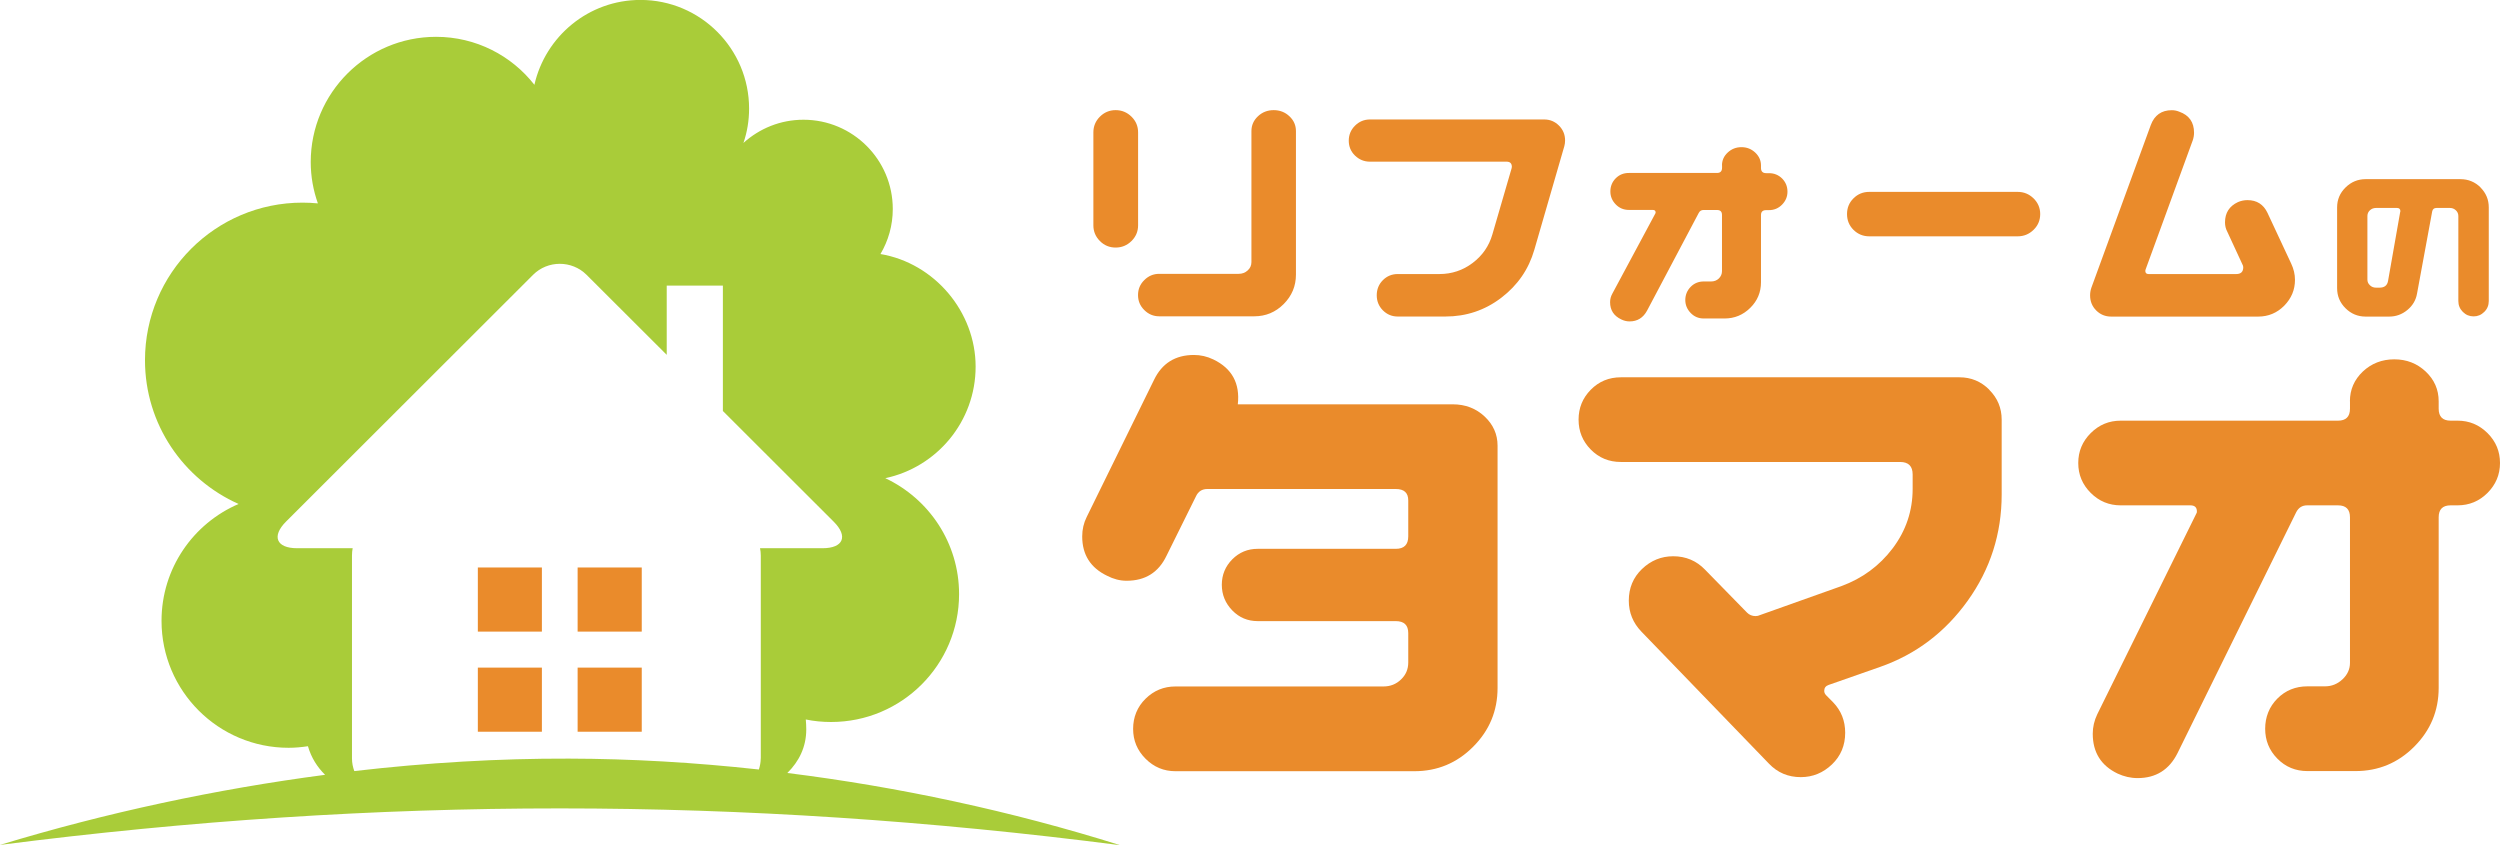 <?xml version="1.0" encoding="UTF-8"?><svg id="_レイヤー_2" xmlns="http://www.w3.org/2000/svg" viewBox="0 0 367.28 124.17"><defs><style>.cls-1{fill:#ea8b2b;}.cls-1,.cls-2{stroke-width:0px;}.cls-2{fill:#a9cc39;}</style></defs><g id="_レイヤー_1-2"><path class="cls-1" d="M218.1,61.18c1.27,1.19,1.91,2.62,1.91,4.29v35.6c0,3.37-1.2,6.25-3.59,8.64-2.39,2.4-5.27,3.59-8.64,3.59h-35.09c-1.71,0-3.17-.61-4.39-1.83-1.22-1.22-1.83-2.68-1.83-4.39s.61-3.24,1.83-4.43c1.22-1.2,2.68-1.8,4.39-1.8h30.55c1.02,0,1.88-.34,2.59-1.03.71-.68,1.06-1.51,1.06-2.49v-4.32c0-1.17-.61-1.76-1.83-1.76h-20.29c-1.47,0-2.71-.52-3.73-1.57-1.02-1.05-1.54-2.31-1.54-3.77s.52-2.71,1.54-3.74c1.03-1.03,2.27-1.54,3.73-1.54h20.29c1.22,0,1.83-.61,1.83-1.83v-5.28c0-1.12-.61-1.68-1.83-1.68h-27.69c-.78,0-1.35.37-1.68,1.1l-4.32,8.72c-1.17,2.44-3.12,3.66-5.86,3.66-.98,0-1.93-.25-2.86-.73-2.44-1.17-3.66-3.1-3.66-5.78,0-1.03.22-1.98.66-2.86l9.89-20.14c1.17-2.43,3.12-3.66,5.86-3.66.98,0,1.93.21,2.86.66,2.74,1.32,3.93,3.52,3.59,6.59h31.57c1.86,0,3.42.6,4.69,1.79Z"/><path class="cls-1" d="M292.24,57.26c1.22,1.22,1.83,2.68,1.83,4.39v10.99c0,5.76-1.66,10.96-4.98,15.6-3.32,4.64-7.61,7.89-12.89,9.74l-7.54,2.64c-.44.15-.66.44-.66.88,0,.24.1.46.3.66l1.02,1.03c1.17,1.22,1.76,2.71,1.76,4.46,0,1.86-.65,3.41-1.94,4.65-1.3,1.24-2.83,1.87-4.58,1.87-1.86,0-3.42-.66-4.68-1.98l-18.75-19.41c-1.22-1.27-1.84-2.79-1.84-4.54,0-1.86.65-3.41,1.94-4.65,1.3-1.24,2.83-1.87,4.58-1.87,1.86,0,3.42.66,4.69,1.98l6.16,6.3c.34.34.76.51,1.25.51.24,0,.46-.05.66-.15l11.94-4.25c3.08-1.13,5.6-2.98,7.55-5.56,1.95-2.59,2.93-5.5,2.93-8.72v-2.13c0-1.21-.61-1.83-1.84-1.83h-41.02c-1.76,0-3.23-.61-4.43-1.83-1.2-1.22-1.79-2.68-1.79-4.39s.59-3.17,1.79-4.39c1.2-1.22,2.67-1.83,4.43-1.83h49.74c1.71,0,3.17.61,4.39,1.83Z"/><path class="cls-1" d="M345.23,58.95c0-1.71.64-3.17,1.9-4.37,1.27-1.19,2.81-1.79,4.62-1.79s3.34.6,4.61,1.79c1.27,1.2,1.91,2.65,1.91,4.37v1.09c0,1.17.59,1.76,1.75,1.76h1.03c1.71,0,3.17.61,4.4,1.83,1.22,1.22,1.83,2.68,1.83,4.39s-.62,3.17-1.83,4.39c-1.22,1.22-2.69,1.83-4.4,1.83h-1.03c-1.17,0-1.75.59-1.75,1.76v25.05c0,3.37-1.2,6.25-3.59,8.64-2.39,2.4-5.27,3.59-8.64,3.59h-7.04c-1.76,0-3.23-.61-4.43-1.83-1.2-1.22-1.79-2.68-1.79-4.39s.6-3.24,1.79-4.43c1.19-1.2,2.67-1.8,4.43-1.8h2.57c.98,0,1.83-.34,2.57-1.03.73-.68,1.1-1.49,1.1-2.42v-21.38c0-1.17-.58-1.76-1.76-1.76h-4.54c-.73,0-1.27.35-1.61,1.03l-17.43,35.38c-1.22,2.44-3.18,3.66-5.86,3.66-1.03,0-2-.23-2.93-.66-2.44-1.17-3.66-3.12-3.66-5.86,0-.97.22-1.93.66-2.85l14.57-29.52c.05-.05.07-.15.07-.29,0-.59-.32-.89-.95-.89h-10.25c-1.71,0-3.18-.61-4.4-1.83-1.22-1.22-1.83-2.68-1.83-4.39s.61-3.17,1.83-4.39c1.22-1.22,2.69-1.83,4.4-1.83h31.93c1.17,0,1.76-.59,1.76-1.76v-1.09Z"/><path class="cls-1" d="M166.23,17.14c.65.64.97,1.41.97,2.31v13.65c0,.91-.33,1.68-.97,2.31-.65.64-1.43.96-2.33.96s-1.68-.32-2.31-.96c-.64-.64-.96-1.41-.96-2.31v-13.65c0-.9.32-1.67.96-2.31.63-.63,1.41-.96,2.31-.96s1.68.32,2.33.96ZM189.44,17.09c.64.6.95,1.33.95,2.18v21.07c0,1.69-.6,3.12-1.8,4.33-1.2,1.2-2.64,1.8-4.33,1.8h-13.95c-.86,0-1.59-.31-2.2-.92-.62-.61-.92-1.34-.92-2.2s.3-1.59.92-2.2c.61-.61,1.34-.92,2.2-.92h11.67c.52,0,.96-.17,1.32-.5.37-.33.55-.74.55-1.23v-19.24c0-.85.32-1.58.96-2.18.63-.6,1.41-.9,2.31-.9s1.68.3,2.31.9Z"/><path class="cls-1" d="M226.85,17.55c.86,0,1.58.3,2.18.9.6.6.9,1.33.9,2.18,0,.3-.04.58-.11.84l-4.41,15.23c-.83,2.87-2.45,5.21-4.86,7.05-2.41,1.84-5.15,2.75-8.2,2.75h-7.01c-.86,0-1.58-.31-2.18-.91-.6-.61-.9-1.35-.9-2.21s.3-1.62.9-2.22c.6-.6,1.33-.9,2.18-.9h6.13c1.8,0,3.44-.54,4.88-1.63,1.44-1.09,2.41-2.49,2.9-4.2l2.82-9.69c.02-.08.04-.15.04-.22,0-.51-.26-.77-.77-.77h-20.07c-.86,0-1.59-.3-2.21-.9-.61-.6-.91-1.33-.91-2.18s.3-1.59.91-2.2c.61-.61,1.35-.92,2.21-.92h25.58Z"/><path class="cls-1" d="M252.98,24.3c0-.74.28-1.37.84-1.89.57-.53,1.24-.79,2.02-.79s1.45.26,2.02.79c.56.53.85,1.16.85,1.89v.37c0,.51.25.77.77.77h.4c.76,0,1.4.26,1.93.78.52.53.79,1.17.79,1.93s-.27,1.37-.79,1.91c-.53.54-1.17.81-1.93.81h-.4c-.52,0-.77.24-.77.73v9.87c0,1.47-.53,2.73-1.58,3.76-1.05,1.04-2.31,1.56-3.78,1.56h-3.05c-.76,0-1.4-.27-1.92-.81-.52-.54-.79-1.18-.79-1.91s.27-1.4.79-1.93c.52-.53,1.17-.79,1.92-.79h1.1c.44,0,.82-.15,1.12-.44.3-.3.46-.65.46-1.07v-8.26c0-.49-.24-.73-.74-.73h-1.98c-.32,0-.55.15-.7.44l-7.59,14.35c-.57,1.05-1.42,1.58-2.57,1.58-.42,0-.82-.1-1.21-.29-1.1-.52-1.65-1.36-1.65-2.54,0-.44.11-.86.33-1.25l6.32-11.78s.04-.08.04-.15c0-.24-.14-.37-.41-.37h-3.52c-.76,0-1.41-.27-1.93-.81-.53-.54-.79-1.18-.79-1.91s.26-1.4.79-1.93c.53-.53,1.17-.78,1.93-.78h12.95c.49,0,.74-.26.74-.77v-.37Z"/><path class="cls-1" d="M296.42,28.19c.91,0,1.68.32,2.33.95.65.64.98,1.41.98,2.31s-.32,1.68-.98,2.32c-.65.63-1.42.95-2.33.95h-21.8c-.91,0-1.68-.32-2.32-.95-.64-.64-.95-1.41-.95-2.32s.31-1.68.95-2.31c.64-.64,1.41-.95,2.32-.95h21.8Z"/><path class="cls-1" d="M336.6,38.72c.37.78.56,1.58.56,2.39,0,1.47-.53,2.73-1.58,3.8-1.05,1.06-2.33,1.6-3.82,1.6h-21.61c-.86,0-1.59-.3-2.19-.9-.6-.6-.9-1.34-.9-2.22,0-.37.06-.74.18-1.1l8.74-23.93c.54-1.44,1.57-2.17,3.08-2.17.4,0,.76.08,1.1.22,1.44.51,2.17,1.54,2.17,3.08,0,.37-.06.74-.18,1.1l-6.94,19.01c-.03.07-.04.14-.04.18,0,.32.16.48.48.48h12.88c.68,0,1.03-.33,1.03-.99,0-.15-.04-.28-.11-.4l-2.24-4.84c-.22-.41-.33-.87-.33-1.36,0-1.4.64-2.39,1.9-2.98.44-.19.91-.29,1.4-.29,1.37,0,2.35.63,2.94,1.87l3.48,7.45Z"/><path class="cls-1" d="M364.41,27.54c.82.82,1.22,1.79,1.22,2.93v13.75c0,.63-.22,1.17-.66,1.6-.44.44-.96.66-1.57.66s-1.14-.22-1.58-.66c-.44-.44-.66-.97-.66-1.6v-12.49c0-.33-.13-.62-.37-.84-.25-.23-.53-.34-.87-.34h-1.97c-.35,0-.56.17-.63.5l-2.23,12.09c-.17.97-.65,1.77-1.43,2.41-.78.64-1.67.96-2.66.96h-3.47c-1.14,0-2.12-.41-2.94-1.22-.83-.82-1.24-1.8-1.24-2.96v-11.86c0-1.14.41-2.12,1.24-2.93.82-.81,1.81-1.22,2.94-1.22h13.94c1.15,0,2.14.41,2.96,1.22ZM352.65,31.05c0-.33-.17-.5-.5-.5h-3.08c-.35,0-.65.11-.9.34-.24.22-.37.51-.37.84v9.36c0,.31.12.59.37.82.25.24.54.35.9.35h.52c.7,0,1.12-.32,1.24-.97l1.79-10.17s.03-.05.03-.08Z"/><path class="cls-2" d="M115.67,113.56c1.71-1.69,2.78-3.81,2.78-6.4,0-.5-.03-.97-.07-1.46,1.2.25,2.45.37,3.71.37,10.4,0,18.81-8.42,18.81-18.79,0-7.53-4.44-14.02-10.84-17.03,7.58-1.61,13.27-8.34,13.27-16.39s-6.04-15.2-13.98-16.54c1.15-1.94,1.81-4.2,1.81-6.62,0-7.24-5.88-13.11-13.12-13.11-3.4,0-6.47,1.29-8.82,3.41.55-1.6.83-3.29.83-5.05,0-8.79-7.14-15.96-15.96-15.96-7.61,0-13.97,5.35-15.58,12.47-3.36-4.3-8.59-7.05-14.45-7.05-10.16,0-18.41,8.24-18.41,18.4,0,2.14.38,4.17,1.05,6.07-.75-.07-1.5-.11-2.26-.11-12.78,0-23.14,10.37-23.14,23.15,0,9.42,5.65,17.51,13.75,21.12-6.66,2.86-11.32,9.46-11.32,17.17,0,10.3,8.36,18.65,18.67,18.65.97,0,1.91-.09,2.84-.23.49,1.69,1.37,3.07,2.52,4.2-15.97,2.1-32.1,5.54-47.77,10.3,55.84-7.16,108.75-7.16,164.58.04-16.04-5.04-32.58-8.57-48.91-10.61ZM111.76,111.42c0,.57-.11,1.11-.27,1.63-9.44-1.04-18.8-1.58-27.92-1.6-10.28-.03-20.85.59-31.52,1.83-.21-.58-.34-1.2-.34-1.86v-29.8c0-.37.03-.73.1-1.08h-8.17c-3.04,0-3.77-1.76-1.62-3.91l36.3-36.26c2.15-2.15,5.69-2.15,7.85,0l11.78,11.76v-10.17h8.25v18.42l16.27,16.25c2.17,2.15,1.43,3.91-1.62,3.91h-9.19c.07.35.11.71.11,1.08v29.8Z"/><rect class="cls-1" x="70.2" y="98.08" width="9.41" height="9.42"/><rect class="cls-1" x="70.2" y="83.37" width="9.41" height="9.42"/><rect class="cls-1" x="84.86" y="98.08" width="9.42" height="9.42"/><rect class="cls-1" x="84.86" y="83.37" width="9.42" height="9.42"/></g></svg>